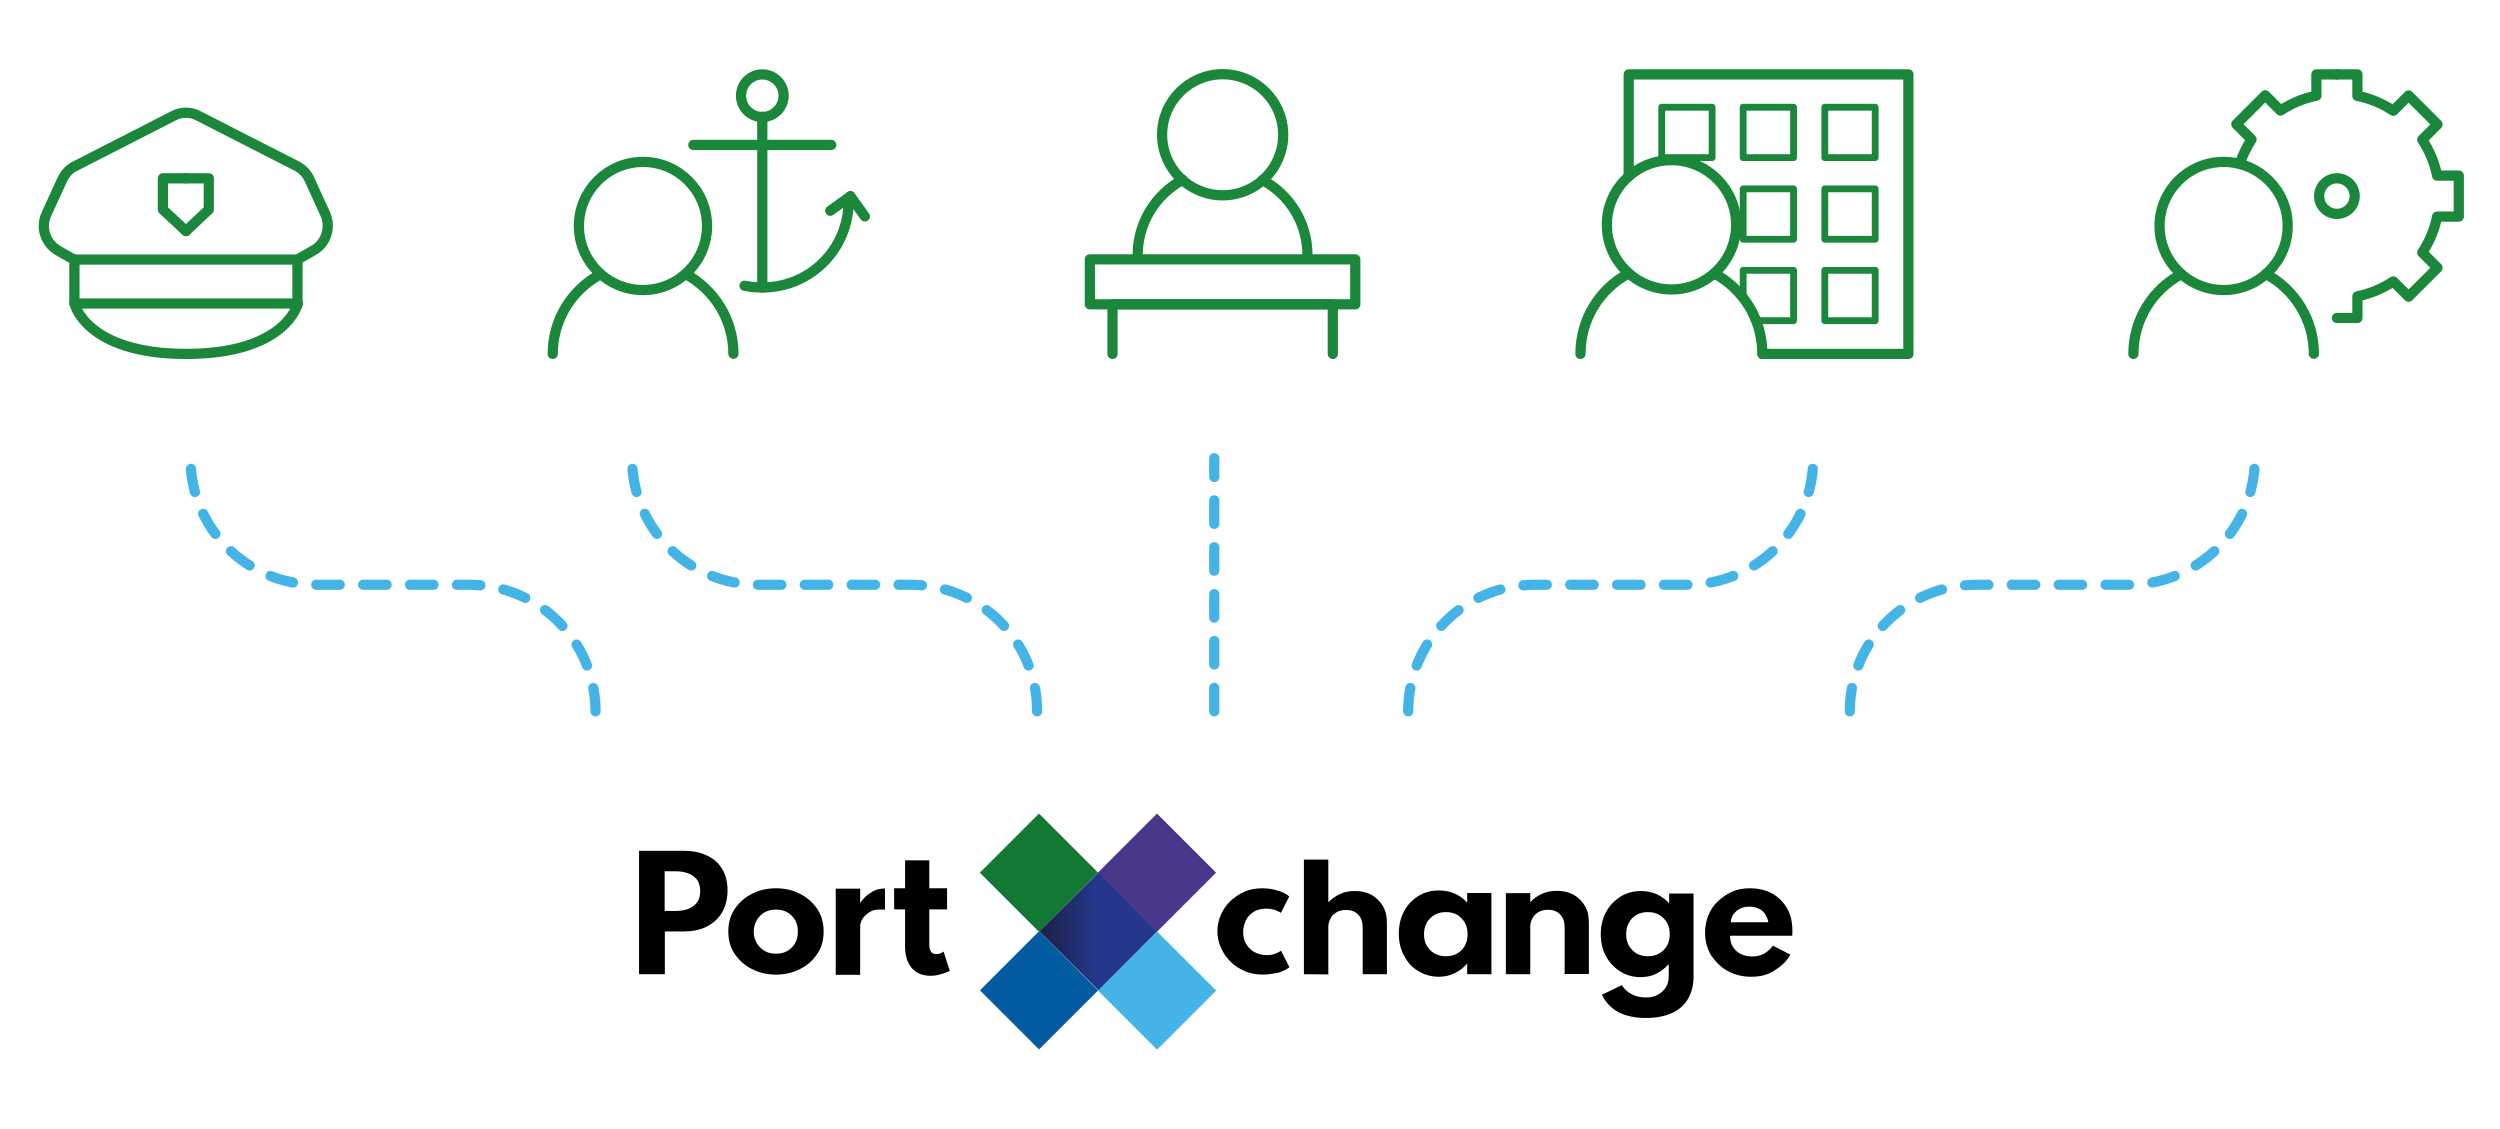 <?xml version="1.0" encoding="utf-8"?>
<!-- Generator: Adobe Illustrator 24.2.1, SVG Export Plug-In . SVG Version: 6.00 Build 0)  -->
<svg version="1.1" id="Layer_1" xmlns="http://www.w3.org/2000/svg" xmlns:xlink="http://www.w3.org/1999/xlink" x="0px" y="0px"
	 viewBox="0 0 1280 578" style="enable-background:new 0 0 1280 578;" xml:space="preserve">
<style type="text/css">
	.st0{fill:none;stroke:#1A873B;stroke-width:5.238;stroke-linecap:round;stroke-linejoin:round;stroke-miterlimit:10;}
	.st1{fill:none;stroke:#1A873B;stroke-width:3.492;stroke-linecap:round;stroke-linejoin:round;stroke-miterlimit:10;}
	.st2{fill:#127834;}
	.st3{fill:#4A378C;}
	.st4{fill:#44B4E7;}
	.st5{fill:url(#SVGID_1_);}
	.st6{fill:#035CA2;}
	
		.st7{fill:none;stroke:#44B4E7;stroke-width:5.238;stroke-linecap:round;stroke-linejoin:round;stroke-miterlimit:10;stroke-dasharray:12;}
</style>
<g>
	<g>
		<g>
			<line class="st0" x1="355" y1="74.2" x2="425.6" y2="74.2"/>
			<line class="st0" x1="390.3" y1="147.2" x2="390.3" y2="59.8"/>
			<path class="st0" d="M381.2,146.3L381.2,146.3c2.9,0.6,5.9,0.9,9.1,0.9c24.5,0,44.2-19.7,44.2-44.2"/>
			<circle class="st0" cx="390.3" cy="49" r="10.9"/>
			<g>
				<line class="st0" x1="435.4" y1="100.5" x2="442.8" y2="110.8"/>
				<line class="st0" x1="435.4" y1="100.5" x2="425.1" y2="107.9"/>
			</g>
		</g>
	</g>
	<circle class="st0" cx="329.2" cy="115.7" r="32.8"/>
	<path class="st0" d="M351,140.3c14.5,7.8,24.5,23.2,24.5,40.8"/>
	<path class="st0" d="M283,181.2c0-17.7,9.9-33,24.5-40.8"/>
</g>
<g>
	<circle class="st0" cx="855.8" cy="115.1" r="33.1"/>
	<path class="st0" d="M877.7,140c14.7,7.9,24.6,23.3,24.6,41.2"/>
	<path class="st0" d="M809.2,181.2c0-17.9,9.9-33.3,24.6-41.2"/>
	<polyline class="st0" points="833.9,90.3 833.9,38.1 977.1,38.1 977.1,181.2 902.5,181.2 	"/>
	<line class="st0" x1="833.9" y1="140" x2="833.9" y2="140"/>
	<rect x="850.8" y="54.9" class="st1" width="25.8" height="25.8"/>
	<rect x="892.5" y="54.9" class="st1" width="25.8" height="25.8"/>
	<rect x="934.3" y="54.9" class="st1" width="25.8" height="25.8"/>
	<rect x="892.5" y="96.7" class="st1" width="25.8" height="25.8"/>
	<rect x="934.3" y="96.7" class="st1" width="25.8" height="25.8"/>
	<polyline class="st1" points="899.3,164.2 918.3,164.2 918.3,138.4 892.5,138.4 892.5,152.4 	"/>
	<rect x="934.3" y="138.4" class="st1" width="25.8" height="25.8"/>
</g>
<g>
	<rect x="38.1" y="132.9" class="st0" width="114.2" height="22.5"/>
	<path class="st0" d="M152.3,132.9l8.4-4.8c6.3-3.6,8.9-11.8,5.8-18.6l-8.1-17.7c-1.3-2.9-3.6-5.3-6.5-6.8
		c-10.7-5.5-38.2-19.4-50.5-25.8c-3.9-2-8.5-2-12.4,0L38.4,85.1c-2.9,1.4-5,3.7-6.5,6.8l-8.1,17.7c-3.2,6.8-0.6,14.8,5.8,18.6
		l8.4,4.8"/>
	<g>
		<polyline class="st0" points="95.2,91.3 83.4,91.3 83.4,107.3 95.2,118.3 		"/>
		<polyline class="st0" points="95.2,91.3 106.9,91.3 106.9,107.3 95.2,118.3 		"/>
	</g>
	<path class="st0" d="M38.1,155.4c0,0,5.8,25.8,57.2,25.8s57.2-25.8,57.2-25.8"/>
</g>
<g>
	<path class="st0" d="M1092.3,181.2c0-17.7,9.9-33,24.5-40.8"/>
	<g>
		<g>
			<path class="st0" d="M1196.5,38.1"/>
			<path class="st0" d="M1196.5,162.8"/>
			<path class="st0" d="M1196.5,162.8"/>
			<path class="st0" d="M1146.8,83.8c1.4-4.5,3.5-8.5,6-12.4l-7.8-7.8l14.8-14.8l7.8,7.8c5.5-3.6,11.7-6.3,18.4-7.6V38.1h10.5"/>
		</g>
		<g>
			<path class="st0" d="M1196.5,162.8"/>
			<path class="st0" d="M1196.5,38.1"/>
			<path class="st0" d="M1196.5,162.8h10.5v-11.1c6.6-1.3,12.8-4,18.4-7.6l7.8,7.8l14.8-14.8l-7.8-7.8c3.6-5.5,6.3-11.7,7.6-18.4
				h11.1V89.9h-11.1c-1.3-6.6-4-12.8-7.6-18.4l7.8-7.8l-14.8-14.8l-7.8,7.8c-5.5-3.6-11.7-6.3-18.4-7.6V38.1h-10.5"/>
		</g>
		<circle class="st0" cx="1138.5" cy="115.7" r="32.8"/>
		<path class="st0" d="M1160.2,140.3c14.5,7.8,24.5,23.2,24.5,40.8"/>
		<circle class="st0" cx="1196.5" cy="100.4" r="9.1"/>
	</g>
</g>
<g>
	<circle class="st0" cx="626" cy="69" r="31"/>
	<path class="st0" d="M646.4,92.2c13.7,7.3,23,21.7,23,38.4"/>
	<path class="st0" d="M582.5,130.5c0-16.6,9.4-31.1,23-38.4"/>
	<path class="st0" d="M666,113.9"/>
	<path class="st0" d="M582.5,130.5"/>
	<path class="st0" d="M669.5,130.5"/>
	<rect x="558" y="132.8" class="st0" width="135.9" height="23"/>
	<polyline class="st0" points="569.6,181.2 569.6,155.8 682.4,155.8 682.4,181.2 	"/>
</g>
<rect x="510.6" y="425.4" transform="matrix(0.707 -0.707 0.707 0.707 -160.065 507.049)" class="st2" width="42.8" height="42.8"/>
<rect x="571.1" y="425.4" transform="matrix(0.707 -0.707 0.707 0.707 -142.407 549.813)" class="st3" width="42.8" height="42.8"/>
<rect x="571.1" y="485.8" transform="matrix(0.707 -0.707 0.707 0.707 -185.069 567.49)" class="st4" width="42.8" height="42.8"/>
<linearGradient id="SVGID_1_" gradientUnits="userSpaceOnUse" x1="532.115" y1="547.124" x2="592.448" y2="547.124" gradientTransform="matrix(1 0 0 -1 0 1024)">
	<stop  offset="0" style="stop-color:#1D1F43"/>
	<stop  offset="0.491" style="stop-color:#23388D"/>
	<stop  offset="1" style="stop-color:#23388D"/>
</linearGradient>
<polygon class="st5" points="562.4,507 532.1,476.9 562.4,446.7 592.4,476.9 "/>
<rect x="510.7" y="485.7" transform="matrix(0.707 -0.707 0.707 0.707 -202.727 524.726)" class="st6" width="42.8" height="42.8"/>
<path d="M327.2,498.8v-63.2H350c4.3,0,8.2,0.7,11.7,2.3c3.5,1.6,6,3.7,7.9,6.8c1.9,3,2.9,6.8,2.9,11.2s-1,8.2-2.9,11.4
	c-1.9,3.2-4.6,5.5-7.9,7.2c-3.5,1.7-7.2,2.4-11.7,2.4h-9.6v21.9H327.2z M340.3,466.4h5.6c2.3,0,4.5-0.3,6.3-1
	c1.9-0.7,3.5-1.7,4.6-3.3c1.2-1.4,1.7-3.5,1.7-5.9c0-2.4-0.6-4.5-1.7-5.9c-1.2-1.4-2.7-2.6-4.6-3.2c-1.9-0.7-4-1-6.3-1h-5.6V466.4z"
	/>
<path d="M397.3,499c-4.6,0-8.8-1-12.4-2.9c-3.7-1.9-6.6-4.5-8.8-7.8c-2.2-3.3-3.2-7.1-3.2-11.4c0-4.3,1-8.1,3.2-11.4
	c2.2-3.3,5-5.9,8.8-7.8c3.6-1.9,7.8-2.9,12.4-2.9s8.8,1,12.4,2.9c3.7,1.9,6.6,4.5,8.8,7.8c2.2,3.3,3.2,7.1,3.2,11.4
	c0,4.3-1,8.1-3.2,11.4c-2.2,3.3-5,5.9-8.8,7.8C406.1,498,401.9,499,397.3,499z M397.3,488.3c2.2,0,4-0.4,5.8-1.4c1.7-1,3-2.3,4-4
	c1-1.7,1.4-3.7,1.4-5.9c0-2.3-0.4-4.2-1.4-5.9c-1-1.7-2.3-3-4-4c-1.7-1-3.6-1.4-5.8-1.4s-4,0.4-5.8,1.4c-1.7,1-3,2.3-4,4
	c-1,1.7-1.6,3.7-1.6,5.9c0,2.3,0.6,4.2,1.6,5.9c1,1.7,2.4,3,4,4C393.3,487.9,395.2,488.3,397.3,488.3z"/>
<path d="M476.5,499.6c-4.2,0-7.3-1.3-9.6-3.9c-2.3-2.6-3.5-6.3-3.5-11.1v-19h-5.6v-10.8h5.6v-14.3h12.4v14.3h9.1v10.8h-9.1v18.1
	c0,1.6,0.3,2.7,0.9,3.6c0.6,0.9,1.6,1.2,2.7,1.2c1.3,0,2.6-0.4,3.7-1.3l3.2,9.9c-1.4,0.7-3,1.3-4.8,1.7
	C479.8,499.4,478.1,499.6,476.5,499.6z"/>
<path d="M667.6,498.8v-58.7h12.5V462c1.6-1.7,3.6-3.2,5.9-4.2c2.4-1.2,5-1.6,7.9-1.6c3.2,0,5.9,0.7,8.4,2c2.4,1.4,4.3,3.3,5.8,5.8
	c1.4,2.4,2,5.3,2,8.6v26.2h-12.4v-23.6c0-3-0.7-5.3-2.3-6.9c-1.6-1.7-3.7-2.4-6.3-2.4c-1.9,0-3.5,0.4-4.8,1.2c-1.3,0.7-2.3,1.7-3,3
	c-0.7,1.3-1.2,2.7-1.2,4.3v24.5L667.6,498.8L667.6,498.8z"/>
<path d="M736.6,500.1c-3.7,0-7.2-1-10.4-2.9s-5.6-4.5-7.3-7.9c-1.9-3.3-2.7-7.1-2.7-11.4c0-4.2,0.9-7.9,2.6-11.2s4.2-5.9,7.3-7.9
	c3-1.9,6.6-2.9,10.7-2.9c2.9,0,5.8,0.6,8.2,1.7c2.6,1.2,4.6,2.7,6.2,4.6v-5h12.4v41.6h-12.4v-5.5c-1.9,2.2-4,3.9-6.5,5
	C742.1,499.6,739.5,500.1,736.6,500.1z M740.3,489.6c2.2,0,4-0.4,5.8-1.4c1.7-1,3-2.3,3.9-4c1-1.7,1.4-3.7,1.4-5.9s-0.4-4.2-1.4-5.9
	c-1-1.7-2.3-3-3.9-4c-1.7-1-3.6-1.4-5.8-1.4s-4,0.4-5.8,1.4c-1.7,1-3,2.3-4,4c-1,1.7-1.4,3.7-1.4,5.9s0.4,4.2,1.4,5.9s2.3,3,4,4
	C736.3,489.2,738.2,489.6,740.3,489.6z"/>
<path d="M771,498.8v-41.5h12.5v4.6c1.6-1.7,3.6-3.2,5.9-4.2c2.4-1.2,5-1.6,7.9-1.6c3.2,0,5.9,0.7,8.4,2c2.4,1.4,4.3,3.3,5.8,5.8
	s2,5.3,2,8.6v26.2h-12.4v-23.6c0-3-0.7-5.3-2.3-6.9c-1.6-1.7-3.7-2.4-6.3-2.4c-1.9,0-3.5,0.4-4.8,1.2s-2.3,1.7-3,3
	c-0.7,1.3-1.2,2.7-1.2,4.3v24.5L771,498.8L771,498.8z"/>
<path d="M842.7,521.2c-5.6,0-10.2-1-14.1-3c-3.7-2-6.6-5-8.4-8.9l10.2-4.9c1.2,1.9,2.7,3.5,5,4.6c2.2,1.2,4.6,1.7,7.2,1.7
	c2.3,0,4.5-0.4,6.2-1.4c1.7-0.9,3.2-2.3,4.2-3.9c1-1.7,1.4-3.6,1.4-5.9v-5.9c-1.9,2.2-4,3.7-6.5,5c-2.4,1.2-5.2,1.7-8.1,1.7
	c-3.7,0-7.2-1-10.2-2.9s-5.6-4.5-7.3-7.8c-1.9-3.3-2.7-7.2-2.7-11.4s0.9-7.9,2.7-11.2c1.7-3.3,4.3-5.9,7.3-7.9
	c3.2-1.9,6.6-2.9,10.7-2.9c2.9,0,5.6,0.6,8.1,1.7c2.4,1.2,4.6,2.7,6.2,4.6v-5h12.5v42.6c0,4-0.9,7.8-2.6,10.9
	c-1.7,3.2-4.5,5.8-8.1,7.5C852.6,520.3,848.2,521.2,842.7,521.2z M843.7,489.6c2.2,0,4-0.4,5.8-1.4c1.7-1,3-2.3,4-4s1.4-3.7,1.4-5.9
	s-0.4-4.2-1.4-5.9c-1-1.7-2.3-3-4-4c-1.7-1-3.6-1.4-5.8-1.4s-4,0.4-5.8,1.4c-1.7,1-3,2.3-3.9,4c-1,1.7-1.4,3.7-1.4,5.9
	s0.4,4.2,1.4,5.9c1,1.7,2.3,3,3.9,4C839.7,489.2,841.6,489.6,843.7,489.6z"/>
<path d="M896.6,500.1c-4.5,0-8.5-1-12.1-3c-3.6-2-6.3-4.8-8.5-8.1c-2-3.5-3-7.2-3-11.5c0-3.2,0.6-6.2,1.7-8.9s2.7-5.2,4.9-7.2
	s4.6-3.7,7.3-4.9c2.7-1.2,5.8-1.7,9.1-1.7c4.3,0,8.1,0.9,11.4,2.7c3.3,1.9,5.8,4.5,7.6,7.6c1.9,3.3,2.7,7.1,2.7,11.4
	c0,0.4,0,0.7,0,1c0,0.3,0,0.7-0.1,1.6h-31.8c0,2.2,0.4,4,1.4,5.6c1,1.6,2.3,2.9,4,3.7c1.7,0.9,3.7,1.3,6,1.3c2.2,0,4-0.4,5.8-1.3
	c1.6-0.9,3.3-2.3,4.8-4.2l8.9,4.6c-2,3.5-4.8,6-8.2,8.1C904.9,499.3,900.9,500.1,896.6,500.1z M886.1,472.2h19.3
	c-0.3-1.7-0.9-3-1.7-4.3c-0.9-1.2-2-2.2-3.3-2.7c-1.3-0.6-2.9-1-4.6-1c-1.9,0-3.5,0.3-4.8,1c-1.4,0.6-2.4,1.6-3.3,2.7
	C886.8,469,886.3,470.5,886.1,472.2z"/>
<path d="M453.1,454.9v10.8h-3.3c-1.6,0-3.2,0.4-4.6,1.3c-1.4,0.9-2.6,1.9-3.5,3.3c-0.9,1.3-1.3,2.7-1.3,4.3v24.5h-12.5v-44.1h12.5
	v7.3c1.6-2.3,3.5-4.2,5.6-5.3C448,455.5,450.5,454.9,453.1,454.9z"/>
<g>
	<path d="M646.4,499c-3.2,0-6.2-0.6-8.9-1.7c-2.7-1.2-5.3-2.7-7.3-4.8c-2.2-2-3.7-4.3-5-7.1c-1.2-2.6-1.9-5.5-1.9-8.5
		c0-2.9,0.6-5.8,1.7-8.4c1.2-2.6,2.7-5,4.9-7.1c2.2-2,4.6-3.7,7.3-4.9c2.9-1.2,5.9-1.7,9.2-1.7c2.7,0,5.3,0.4,7.8,1.2
		c2.4,0.7,4.5,1.7,5.9,3l-4.3,8.4c-2-1.4-4.6-2.2-7.5-2.2c-2.6,0-4.8,0.6-6.5,1.7c-1.7,1.2-3.2,2.6-4,4.5s-1.3,3.7-1.3,5.8
		c0,2.2,0.4,4.2,1.4,5.9c1,1.7,2.4,3.2,4.2,4.3c1.9,1,3.9,1.6,6.3,1.6c1.6,0,2.9-0.1,4.2-0.6c1.3-0.4,2.3-1,3.3-1.6l4.3,8.4
		c-1.6,1.2-3.6,2.2-5.9,2.9C651.8,498.5,649.2,499,646.4,499z"/>
</g>
<path class="st7" d="M304.9,364.2c0-35.9-28.9-64.8-64.8-64.8h-77.8c-35.9,0-64.8-28.9-64.8-64.8"/>
<path class="st7" d="M531,364.2c0-35.9-28.9-64.8-64.8-64.8h-77.8c-35.9,0-64.8-28.9-64.8-64.8"/>
<path class="st7" d="M947.1,364.2c0-35.9,28.9-64.8,64.8-64.8h77.8c35.9,0,64.8-28.9,64.8-64.8"/>
<path class="st7" d="M721,364.2c0-35.9,28.9-64.8,64.8-64.8h77.8c35.9,0,64.8-28.9,64.8-64.8"/>
<line class="st7" x1="621.7" y1="364.2" x2="621.7" y2="234.6"/>
</svg>
